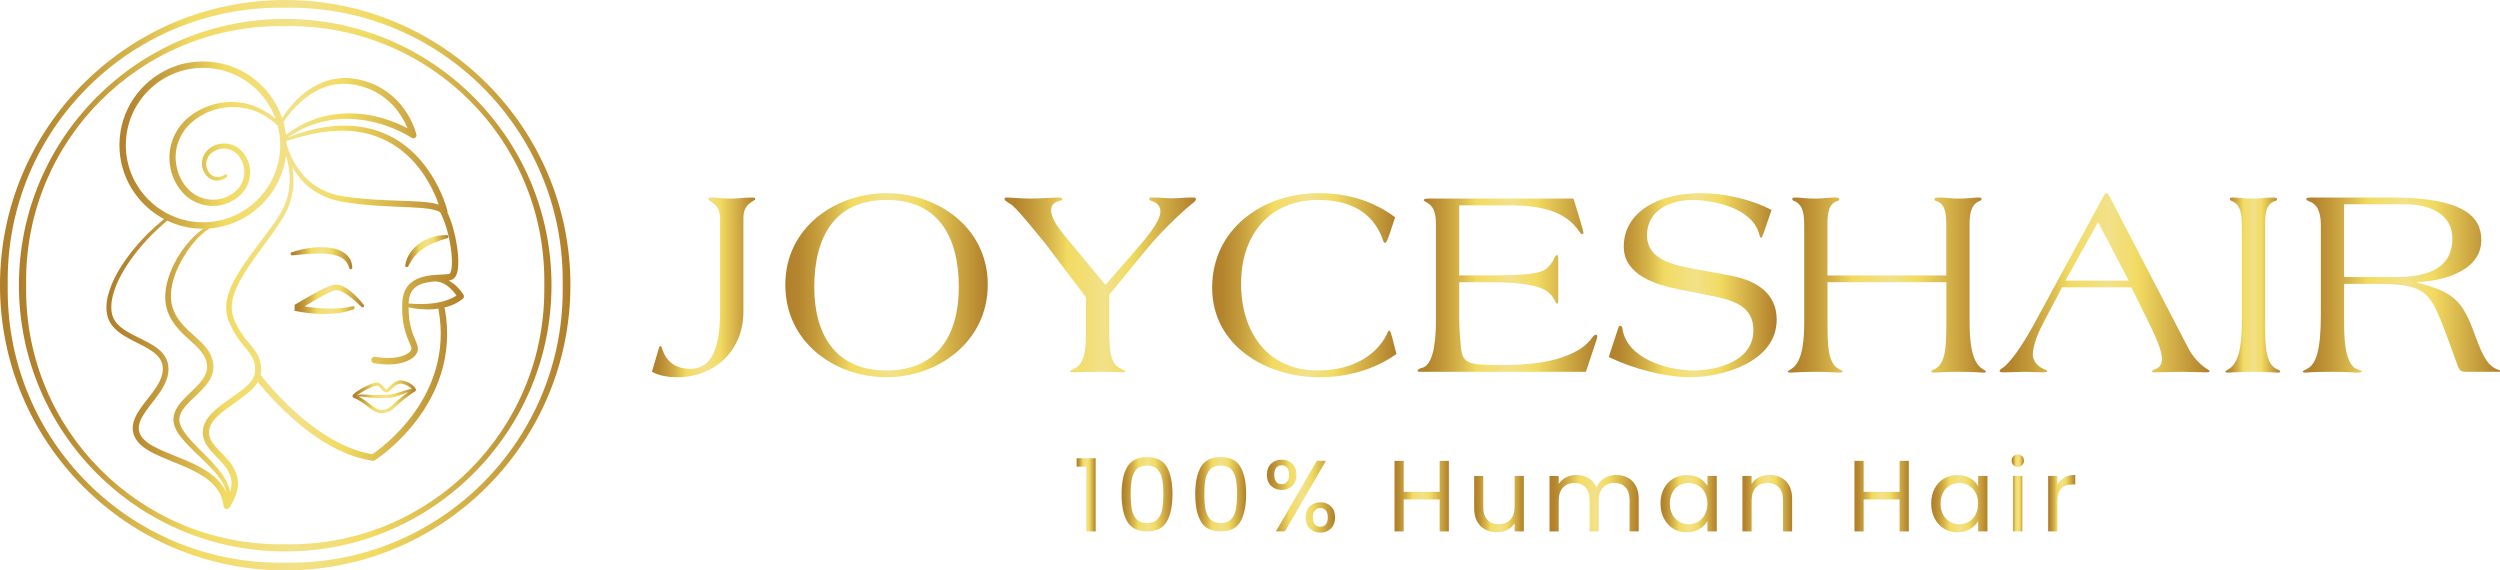 <?xml version="1.0" encoding="UTF-8"?>
<svg id="Layer_1" data-name="Layer 1" xmlns="http://www.w3.org/2000/svg" xmlns:xlink="http://www.w3.org/1999/xlink" viewBox="0 0 1534 350">
  <defs>
    <style>
      .cls-1 {
        fill: url(#linear-gradient);
      }

      .cls-1, .cls-2, .cls-3, .cls-4, .cls-5, .cls-6, .cls-7, .cls-8, .cls-9, .cls-10, .cls-11, .cls-12, .cls-13, .cls-14, .cls-15, .cls-16, .cls-17, .cls-18, .cls-19, .cls-20, .cls-21, .cls-22, .cls-23, .cls-24, .cls-25, .cls-26, .cls-27, .cls-28, .cls-29, .cls-30 {
        stroke-width: 0px;
      }

      .cls-2 {
        fill: url(#linear-gradient-29);
      }

      .cls-3 {
        fill: url(#linear-gradient-30);
      }

      .cls-4 {
        fill: url(#linear-gradient-28);
      }

      .cls-5 {
        fill: url(#linear-gradient-25);
      }

      .cls-6 {
        fill: url(#linear-gradient-11);
      }

      .cls-7 {
        fill: url(#linear-gradient-12);
      }

      .cls-8 {
        fill: url(#linear-gradient-13);
      }

      .cls-9 {
        fill: url(#linear-gradient-10);
      }

      .cls-10 {
        fill: url(#linear-gradient-17);
      }

      .cls-11 {
        fill: url(#linear-gradient-16);
      }

      .cls-12 {
        fill: url(#linear-gradient-19);
      }

      .cls-13 {
        fill: url(#linear-gradient-15);
      }

      .cls-14 {
        fill: url(#linear-gradient-23);
      }

      .cls-15 {
        fill: url(#linear-gradient-21);
      }

      .cls-16 {
        fill: url(#linear-gradient-18);
      }

      .cls-17 {
        fill: url(#linear-gradient-14);
      }

      .cls-18 {
        fill: url(#linear-gradient-22);
      }

      .cls-19 {
        fill: url(#linear-gradient-20);
      }

      .cls-20 {
        fill: url(#linear-gradient-27);
      }

      .cls-21 {
        fill: url(#linear-gradient-24);
      }

      .cls-22 {
        fill: url(#linear-gradient-26);
      }

      .cls-23 {
        fill: url(#linear-gradient-4);
      }

      .cls-24 {
        fill: url(#linear-gradient-2);
      }

      .cls-25 {
        fill: url(#linear-gradient-3);
      }

      .cls-26 {
        fill: url(#linear-gradient-8);
      }

      .cls-27 {
        fill: url(#linear-gradient-9);
      }

      .cls-28 {
        fill: url(#linear-gradient-7);
      }

      .cls-29 {
        fill: url(#linear-gradient-5);
      }

      .cls-30 {
        fill: url(#linear-gradient-6);
      }
    </style>
    <linearGradient id="linear-gradient" x1="0" y1="175" x2="350" y2="175" gradientUnits="userSpaceOnUse">
      <stop offset="0" stop-color="#b07f2a"/>
      <stop offset=".06" stop-color="#b4852e"/>
      <stop offset=".14" stop-color="#c29839"/>
      <stop offset=".24" stop-color="#d8b74c"/>
      <stop offset=".33" stop-color="#f2db62"/>
      <stop offset=".52" stop-color="#f2e189"/>
      <stop offset=".66" stop-color="#f2db62"/>
      <stop offset="1" stop-color="#b07f2a"/>
    </linearGradient>
    <linearGradient id="linear-gradient-2" x1="65.29" y1="175" x2="284.71" y2="175" xlink:href="#linear-gradient"/>
    <linearGradient id="linear-gradient-3" x1="248.63" y1="154.09" x2="275.14" y2="154.09" xlink:href="#linear-gradient"/>
    <linearGradient id="linear-gradient-4" x1="178.32" y1="158.45" x2="216.19" y2="158.45" xlink:href="#linear-gradient"/>
    <linearGradient id="linear-gradient-5" x1="180.68" y1="183.62" x2="223.34" y2="183.62" xlink:href="#linear-gradient"/>
    <linearGradient id="linear-gradient-6" x1="216.29" y1="243.47" x2="255.22" y2="243.47" xlink:href="#linear-gradient"/>
    <linearGradient id="linear-gradient-7" x1="11.61" y1="175" x2="338.39" y2="175" xlink:href="#linear-gradient"/>
    <linearGradient id="linear-gradient-8" x1="400" y1="176.33" x2="463.44" y2="176.33" xlink:href="#linear-gradient"/>
    <linearGradient id="linear-gradient-9" x1="481.87" y1="175" x2="606.09" y2="175" xlink:href="#linear-gradient"/>
    <linearGradient id="linear-gradient-10" x1="616.38" y1="174.83" x2="733.8" y2="174.83" xlink:href="#linear-gradient"/>
    <linearGradient id="linear-gradient-11" x1="743.76" y1="175" x2="856.85" y2="175" xlink:href="#linear-gradient"/>
    <linearGradient id="linear-gradient-12" x1="869.8" y1="175" x2="980.07" y2="175" xlink:href="#linear-gradient"/>
    <linearGradient id="linear-gradient-13" x1="987.21" y1="175" x2="1090.18" y2="175" xlink:href="#linear-gradient"/>
    <linearGradient id="linear-gradient-14" x1="1096.91" y1="174.92" x2="1218.64" y2="174.92" xlink:href="#linear-gradient"/>
    <linearGradient id="linear-gradient-15" x1="1226.94" y1="173.51" x2="1355.81" y2="173.51" xlink:href="#linear-gradient"/>
    <linearGradient id="linear-gradient-16" x1="1365.44" y1="174.92" x2="1399.15" y2="174.92" xlink:href="#linear-gradient"/>
    <linearGradient id="linear-gradient-17" x1="1412.93" y1="174.92" x2="1534" y2="174.92" xlink:href="#linear-gradient"/>
    <linearGradient id="linear-gradient-18" x1="660.62" y1="303.62" x2="672.3" y2="303.62" xlink:href="#linear-gradient"/>
    <linearGradient id="linear-gradient-19" x1="688.19" y1="303.28" x2="719.43" y2="303.28" xlink:href="#linear-gradient"/>
    <linearGradient id="linear-gradient-20" x1="733.4" y1="303.28" x2="764.63" y2="303.28" xlink:href="#linear-gradient"/>
    <linearGradient id="linear-gradient-21" x1="777.36" y1="304.43" x2="819.21" y2="304.43" xlink:href="#linear-gradient"/>
    <linearGradient id="linear-gradient-22" x1="855.66" y1="304.43" x2="889.01" y2="304.43" xlink:href="#linear-gradient"/>
    <linearGradient id="linear-gradient-23" x1="904.53" y1="309.3" x2="935.02" y2="309.3" xlink:href="#linear-gradient"/>
    <linearGradient id="linear-gradient-24" x1="950.79" y1="308.74" x2="1005.5" y2="308.74" xlink:href="#linear-gradient"/>
    <linearGradient id="linear-gradient-25" x1="1018.85" y1="309.05" x2="1053.38" y2="309.05" xlink:href="#linear-gradient"/>
    <linearGradient id="linear-gradient-26" x1="1069.15" y1="308.74" x2="1099.64" y2="308.74" xlink:href="#linear-gradient"/>
    <linearGradient id="linear-gradient-27" x1="1137.89" y1="304.43" x2="1171.23" y2="304.43" xlink:href="#linear-gradient"/>
    <linearGradient id="linear-gradient-28" x1="1184.95" y1="309.05" x2="1219.48" y2="309.05" xlink:href="#linear-gradient"/>
    <linearGradient id="linear-gradient-29" x1="1234.32" y1="302.44" x2="1241.9" y2="302.44" xlink:href="#linear-gradient"/>
    <linearGradient id="linear-gradient-30" x1="1256.74" y1="308.74" x2="1273.38" y2="308.74" xlink:href="#linear-gradient"/>
  </defs>
  <g>
    <path class="cls-1" d="M298.74,51.26C267.07,19.59,223.32,0,175,0S82.92,19.59,51.25,51.26C19.58,82.93,0,126.68,0,175c0,96.65,78.35,175,175,175,48.32,0,92.07-19.58,123.74-51.25,31.67-31.67,51.26-75.42,51.26-123.75s-19.59-92.07-51.26-123.74ZM178.06,345.27h-6.13c-92.34,0-167.2-74.86-167.2-167.2v-6.13C4.73,79.59,79.59,4.73,171.93,4.73h6.13c92.35,0,167.21,74.86,167.21,167.21v6.13c0,92.35-74.86,167.2-167.21,167.2Z"/>
    <g>
      <path class="cls-24" d="M284.42,180.87c-1.1-1.73-2.27-3.14-3.6-4.55-1.34-1.37-2.85-2.6-4.51-3.64-.34-.21-.69-.4-1.04-.59.55-.07,1.07-.16,1.52-.28,1-.27,2.38-1.05,3.3-3.28,2.9-7.05-.15-26.77-5.56-38.18.07-.3.1-.62.02-.94-1.39-5.28-3.39-10.1-5.76-14.85-2.39-4.72-5.18-9.24-8.44-13.42-6.48-8.36-15.01-15.39-24.91-19.42-9.86-4.14-20.73-5.29-31.18-4.29-5.25.43-10.39,1.57-15.46,2.83-2.51.72-5,1.51-7.5,2.28-1.74.64-3.46,1.33-5.15,2.04,5.43-3.49,11.04-6.74,17.23-8.52,3.22-1.25,6.65-1.71,9.98-2.49,3.42-.3,6.82-.8,10.26-.62,6.85.09,13.69,1.21,20.27,3.18,6.54,2,13.01,4.83,18.65,8.41l.12.08c.44.28.98.37,1.52.22,1.01-.28,1.61-1.32,1.33-2.34-1.28-4.65-3.16-8.79-5.62-12.75-2.47-3.9-5.4-7.56-8.93-10.6-3.51-3.04-7.44-5.62-11.7-7.47-4.3-1.75-8.73-3.14-13.38-3.55-4.63-.68-9.36-.04-13.86,1.02-4.5,1.22-8.68,3.33-12.51,5.84-6.65,4.64-12.09,10.63-16.37,17.41-6.92-20.17-26.06-34.7-48.54-34.7-3.34,0-6.61.32-9.78.94h0c-.92.18-2.71.55-2.69.52-1.9.45-3.59,1.02-5.05,1.63-.98.36-1.95.74-2.91,1.16-18.16,7.91-30.89,26.03-30.89,47.07,0,19.66,11.12,36.76,27.39,45.38-3.41,2.81-6.71,5.74-9.86,8.85-3.56,3.59-6.96,7.36-10.13,11.32-6.15,8.01-11.88,16.7-14.44,26.86-1.17,5.01-1.64,10.65.94,15.75,2.63,5,7.35,8.01,11.76,10.46,4.48,2.47,9.11,4.45,13.18,7.04,2.04,1.28,3.88,2.77,5.3,4.5,1.37,1.75,2.28,3.76,2.43,5.96.46,4.46-1.59,8.91-4.27,12.91-2.69,4.04-6.01,7.8-9,12-1.48,2.12-2.93,4.33-3.95,6.9-1.03,2.52-1.57,5.55-.9,8.44.64,2.89,2.33,5.43,4.33,7.31,2.01,1.91,4.27,3.33,6.55,4.59,9.18,4.87,18.86,7.62,27.52,12.27,4.31,2.29,8.37,5.01,11.49,8.51,1.54,1.76,2.82,3.7,3.79,5.79.92,2.11,1.48,4.36,1.79,6.66l.02.16c.08.56.4,1.07.92,1.38.91.54,2.09.23,2.63-.68l2.16-3.65c.69-1.24,1.17-2.62,1.75-3.93.49-1.36.79-2.82,1.12-4.25l.17-2.24c.02-.37.06-.75.06-1.12l-.11-1.13c-.14-3.04-1.37-5.89-2.8-8.39-1.46-2.55-3.37-4.63-5.21-6.67-1.88-2.01-3.8-3.87-5.5-5.81-.87-.96-1.6-1.95-2.29-2.95l-.83-1.53c-.27-.52-.41-1.09-.63-1.63-.64-2.22-.53-4.49.35-6.62.92-2.12,2.46-4.09,4.27-5.87,3.66-3.56,8.13-6.52,12.51-9.65,2.2-1.57,4.42-3.17,6.54-4.97,2.12-1.8,4.18-3.82,5.78-6.39.04-.07.08-.15.12-.22,4.51,5.66,17.56,21.08,34.86,33.11.52.36,1.04.72,1.57,1.07.07.05.14.09.21.14,0,0,0,0,0,0,1.14.85,3.32,2.15,3.32,2.14.21.13.42.26.63.39,9.17,5.63,19.3,10.04,29.84,11.51.09.01.18.02.27.02.37,0,.73-.1,1.04-.3.54-.34,53.6-34.16,42.97-93.04-.05-.26-.15-.49-.28-.7.96-.23,1.92-.5,2.87-.82,2.99-1,5.86-2.51,8.39-4.5l.06-.05c.74-.58.93-1.64.42-2.45ZM182,84.64c2.46-.66,4.93-1.37,7.41-1.99,4.99-1.07,10.02-2.01,15.09-2.27,10.1-.78,20.39.52,29.56,4.58,9.2,3.97,17.2,10.49,23.3,18.5,5.07,6.63,9.1,14.23,11.85,22.09-.9-.29-1.8-.51-2.66-.71-2.56-.58-5.06-.8-7.55-1.03-4.98-.38-9.88-.49-14.78-.67-9.79-.33-19.52-.84-29.18-2.04-2.41-.31-4.84-.59-7.12-1.14-2.35-.36-4.56-1.2-6.79-1.96-4.36-1.78-8.44-4.25-11.97-7.41-3.49-3.2-6.43-7.02-8.76-11.2-1.17-2.09-2.17-4.27-3.04-6.51-.41-1.13-.83-2.26-1.16-3.41-.12-.35-.21-.71-.3-1.07,0-.64-.02-1.28-.05-1.92,2.12-.59,4.14-1.16,6.15-1.85ZM191.16,57.5c3.65-2.27,7.56-4.12,11.69-5.14,4.14-.86,8.41-1.37,12.62-.64,4.22.42,8.38,1.75,12.29,3.37,3.9,1.73,7.46,4.12,10.66,6.92,3.21,2.8,5.88,6.2,8.13,9.82,1.34,2.17,2.53,4.5,3.52,6.87-4.86-2.56-9.9-4.53-15.13-6.11-6.9-2.05-14.12-3.08-21.33-3-3.61-.1-7.19.49-10.77.9-3.49.89-7.08,1.44-10.4,2.9-6.17,2.06-11.7,5.49-16.97,9.17-.33-2.59-.85-5.12-1.55-7.58,4.48-6.9,10.38-13.05,17.22-17.48ZM77.22,89.01c0-26.12,21.26-47.38,47.38-47.38,20.5,0,37.95,13.11,44.53,31.37-5.58-4.94-12.49-8.43-19.91-9.79-9.48-1.73-19.55.09-27.94,4.94-1.02.65-2.11,1.2-3.07,1.94l-2.9,2.19c-.89.85-1.82,1.65-2.66,2.55-.78.95-1.68,1.81-2.36,2.84-2.92,3.96-4.92,8.59-5.82,13.44-1.72,9.71,1.16,20.19,8,27.45,1.7,1.85,3.72,3.41,5.93,4.62,2.19,1.24,4.57,2.15,7.03,2.63,4.92,1.07,10.14.53,14.77-1.39,2.3-1.01,4.47-2.3,6.39-3.91,1.95-1.64,3.6-3.68,4.78-5.96,2.39-4.55,2.8-10.06,1.14-14.9-.82-2.42-2.12-4.66-3.8-6.57-1.75-1.93-3.96-3.47-6.45-4.26-4.93-1.72-10.68-.52-14.53,2.94-1.98,1.77-3.3,4.24-3.69,6.84-.4,2.6.15,5.31,1.48,7.54,1.26,2.23,3.6,4.09,6.23,4.52,2.61.51,5.41-.28,7.37-2.01.39-.35.45-.96.11-1.37-.34-.42-.96-.48-1.38-.14-1.57,1.28-3.71,1.8-5.66,1.35-1.98-.43-3.56-1.74-4.54-3.58-.98-1.78-1.33-3.9-.95-5.88.38-1.98,1.44-3.79,2.96-5.07,3.15-2.68,7.71-3.55,11.57-2.11,1.94.65,3.63,1.9,4.96,3.42,1.35,1.6,2.39,3.47,3.02,5.46,1.27,3.98.85,8.45-1.09,12.13-1.87,3.7-5.45,6.41-9.36,8.09-3.94,1.6-8.37,2.03-12.52,1.1-2.09-.42-4.09-1.21-5.93-2.26-1.86-1.03-3.55-2.36-4.98-3.93-5.99-6.28-8.63-15.51-7.16-24.1.77-4.29,2.51-8.39,5.07-11.91,2.52-3.53,5.99-6.41,9.8-8.7,7.58-4.58,16.83-6.46,25.68-5.04,8.12,1.21,15.78,5.14,21.66,11,.99,3.81,1.57,7.79,1.57,11.91,0,26.12-21.25,47.37-47.37,47.37s-47.38-21.25-47.38-47.37ZM134.53,295.48c-3.6-4-8.05-6.92-12.59-9.32-9.09-4.82-18.93-7.61-27.52-12.17-4.21-2.25-8.18-5.29-9.06-9.41-.97-4.1,1.44-8.51,4.22-12.43,2.83-3.99,6.17-7.8,9-12.15,1.42-2.17,2.72-4.49,3.63-7.05.93-2.54,1.38-5.37,1.09-8.15-.22-2.83-1.49-5.6-3.23-7.75-1.79-2.14-3.94-3.8-6.16-5.17-4.44-2.76-9.11-4.7-13.43-7.04-4.29-2.31-8.46-5.06-10.58-9.08-2.11-3.95-1.86-9.05-.83-13.69,2.21-9.47,7.63-18.11,13.54-26.01,3.04-3.93,6.33-7.68,9.77-11.27,3.25-3.3,6.67-6.44,10.22-9.42,6.67,3.18,14.14,4.97,22.01,4.97h.02c-2.12,1.5-4.08,3.2-5.89,5.01-3.11,3.14-5.87,6.6-8.28,10.29-2.4,3.71-4.45,7.65-6.04,11.8-1.59,4.15-2.73,8.53-2.98,13.09-.13,2.28-.02,4.59.42,6.89.46,2.31,1.23,4.46,2.24,6.55,2,4.17,4.98,7.71,8.13,10.81,3.16,3.12,6.53,5.85,9.38,8.84,2.85,2.98,5.02,6.35,5.4,10.14.57,3.7-1.15,7.25-3.73,10.41-2.58,3.17-5.82,5.99-8.93,9.1-1.56,1.56-3.11,3.18-4.49,5.05-1.36,1.87-2.62,3.98-3.15,6.48-.58,2.47-.26,5.17.69,7.4.91,2.24,2.2,4.17,3.57,5.95,5.61,7.03,12.37,12.43,18.22,18.66,2.95,3.06,5.72,6.3,7.72,9.92.95,1.69,1.65,3.52,2.01,5.38-1.14-2.42-2.63-4.64-4.37-6.62ZM156.46,227.75c-.08.59-.05,1.3-.21,1.78-.17,1.07-.67,2.1-1.26,3.11-2.56,4.03-7.05,7.15-11.33,10.23-4.35,3.1-8.93,6.07-13.01,10-2.01,1.98-3.9,4.28-5.12,7.1-1.22,2.82-1.4,6.23-.52,9.16.27.71.46,1.44.8,2.13.35.68.7,1.37,1.08,2.02.83,1.22,1.69,2.39,2.63,3.42,1.84,2.11,3.78,4,5.56,5.92,3.56,3.8,6.64,7.99,6.94,12.75.24,2.21-.15,4.43-.88,6.61-.32-2.26-1.09-4.41-2.08-6.4-2.04-4.03-4.83-7.52-7.75-10.78-5.83-6.5-12.56-12.13-17.59-18.77-2.44-3.31-4.37-6.98-3.45-10.47.82-3.54,3.72-6.71,6.7-9.65,3.02-2.98,6.35-5.82,9.27-9.34,1.44-1.77,2.78-3.73,3.7-6,.94-2.24,1.26-4.9.96-7.3-.25-2.42-1.13-4.76-2.29-6.84-1.19-2.07-2.68-3.86-4.23-5.49-3.14-3.24-6.53-5.94-9.54-8.88-3.02-2.92-5.68-6.09-7.46-9.73-1.81-3.65-2.65-7.58-2.48-11.68.33-8.21,3.68-16.3,8.02-23.48,2.18-3.62,4.71-7.05,7.57-10.16,2.45-2.65,5.2-5.07,8.26-6.89,24.16-1.95,43.65-20.7,46.72-44.53,2.52,7.89,3.07,16.5,1.08,24.49-2.39,10.23-9.65,18.48-15.93,27.14-6.39,8.61-13.17,17.1-18.04,27.04-2.35,4.95-4.17,10.52-3.69,16.37,0,1.47.44,2.88.81,4.3.31,1.47.97,2.63,1.44,3.97,1.14,2.54,2.43,5.04,3.99,7.34,2.99,4.7,7.09,8.55,9.52,12.8,1.2,2.13,1.82,4.42,1.85,6.85.05.6.02,1.21-.06,1.83ZM228.5,278.69c-34.84-5.37-66.21-45.55-68.6-48.67.15-.71.15-1.32.23-1.99.08-.72.12-1.44.06-2.19-.03-2.94-.87-5.99-2.33-8.53-1.44-2.56-3.26-4.68-4.97-6.75-1.73-2.06-3.36-4.08-4.81-6.24-1.48-2.13-2.68-4.42-3.76-6.77-1.01-2.43-1.9-4.71-2.04-7.18-.46-4.92,1.06-9.99,3.25-14.7,4.52-9.46,11.16-17.98,17.48-26.65,3.17-4.35,6.35-8.7,9.31-13.25,2.98-4.58,5.43-9.68,6.64-15.08,1.26-5.39,1.43-11,.69-16.44-.08-.6-.21-1.19-.31-1.78,2.13,3.73,4.73,7.22,7.84,10.25,3.7,3.5,8.08,6.23,12.76,8.24,2.39.87,4.77,1.8,7.28,2.24,2.49.64,4.93.96,7.38,1.32,9.79,1.44,19.68,1.96,29.49,2.36,4.9.21,9.81.35,14.61.75,2.38.23,4.79.46,7.01.99,1.59.34,3.18.85,4.32,1.57,5.83,10.45,8.86,30.93,6.43,36.85-.3.73-.58.95-.67.97-1.09.29-2.97.38-5.15.47-8.07.36-23.11,1.02-23.82,17.12-.58,13.01,2.52,20.23,4.37,24.54.72,1.69,1.29,3.02,1.29,3.86,0,.65-.55,1.5-1.48,2.29-2.96,2.5-10,4.51-20.9,2.65-1.1-.18-2.09.54-2.27,1.61-.19,1.07.53,2.09,1.61,2.28,3.34.57,6.28.8,8.85.8,8.95,0,13.49-2.84,15.26-4.33,1.85-1.57,2.87-3.44,2.87-5.3,0-1.66-.71-3.32-1.61-5.42-1.69-3.91-4.15-9.68-4.11-20,2.16.49,4.33.82,6.54,1.03,3.03.26,6.1.34,9.18.09.9-.08,1.79-.19,2.69-.32-.04.22-.06.46-.01.69,9.55,52.92-34.91,84.78-40.59,88.6ZM274.28,184.17c-2.64.91-5.42,1.52-8.26,1.89-5,.66-10.18.62-15.29.16,0-.15,0-.29.01-.45.43-9.62,6.65-12.15,14.88-13,1.57-.16,3.11-.06,4.57.4,1.52.5,2.98,1.23,4.3,2.22,1.33.97,2.53,2.16,3.64,3.42.7.79,1.36,1.66,1.97,2.54-1.8,1.16-3.77,2.09-5.82,2.83Z"/>
      <path class="cls-25" d="M250.48,163.42l.05-.1c1.26-2.29,2.42-4.49,4.13-6.32,1.66-1.82,3.48-3.51,5.61-4.83,4.18-2.72,9.08-4.57,14.07-5.96l.07-.02c.41-.11.71-.48.72-.92.02-.55-.41-1.01-.96-1.02-2.87-.1-5.61.36-8.32,1.13-2.71.77-5.32,1.95-7.74,3.5-2.42,1.55-4.55,3.62-6.23,5.97-1.75,2.33-2.71,5.15-3.24,7.9-.08.41.11.84.49,1.05.48.26,1.08.09,1.34-.39Z"/>
      <path class="cls-23" d="M199.49,155.67c3.25.19,6.48.74,9.2,2.02,2.72,1.28,4.74,3.54,5.53,6.67l.03.12c.12.48.58.8,1.07.73.54-.07.92-.56.85-1.1-.11-.92-.16-1.88-.42-2.8-.38-.88-.56-1.89-1.18-2.67l-.85-1.22c-.32-.38-.69-.69-1.04-1.04-.69-.74-1.51-1.22-2.32-1.76-3.33-2-7.06-2.63-10.61-2.89-3.59-.19-7.13.02-10.59.58-3.47.54-6.87,1.33-10.17,2.47-.42.15-.71.57-.66,1.04.06.54.54.94,1.09.88,3.41-.33,6.77-.72,10.12-.93,3.35-.19,6.69-.33,9.95-.11Z"/>
      <path class="cls-29" d="M217.53,188.61c-.13-.53-.66-.86-1.19-.73h-.03c-2.83.69-5.7,1.14-8.61,1.35-2.92.15-5.84.21-8.76.07-2.93-.16-5.84-.48-8.76-.83-1.1-.14-2.2-.32-3.3-.5l.55-.31,5.17-3.1c3.44-2.01,6.92-4.02,10.45-5.52.87-.37,1.74-.7,2.54-.91.39-.07.66-.08,1.03-.1.38.08.75.05,1.16.18,1.62.41,3.31,1.35,4.9,2.41,3.19,2.15,6.18,4.85,8.96,7.63l.03.03c.35.35.91.39,1.31.08.43-.34.5-.96.16-1.38-2.56-3.24-5.39-6.2-8.7-8.8-1.7-1.25-3.51-2.44-5.76-3.16-.54-.2-1.2-.26-1.8-.37-.63-.03-1.38,0-1.97.09-1.16.24-2.2.58-3.2.95-3.93,1.59-7.46,3.58-11.01,5.57l-5.25,3.03-2.57,1.53-1.26.72c-.37.21-.91.42-.79.43l-.12,3.76c3.06.65,6.02,1.08,9.06,1.43,3.02.36,6.07.48,9.12.5,3.05-.03,6.11-.17,9.14-.6,3.03-.49,6.04-1.16,8.92-2.26.46-.17.73-.66.61-1.15Z"/>
      <path class="cls-30" d="M255.12,238.74c-.95-1.91-3.59-4.29-8.12-5.23-3.63-.75-6.72,2.38-8.57,4.25-.44.44-.98.99-1.02,1.05-.68.1-1.15-.37-2.06-1.45-1.02-1.23-2.32-2.73-4.68-2.65-2.84.14-14.03,6.09-14.37,8.09-.08.46.28,1.07.71,1.25,3.31,1.32,6.05,3.41,8.46,5.25,2.97,2.27,5.56,4.24,8.42,4.24.13,0,.26,0,.39-.01,4.43-.28,5.87-1.63,8.75-4.31.55-.51,1.16-1.08,1.86-1.71,4.29-3.84,9.83-7.45,9.89-7.49.42-.27.57-.82.35-1.27ZM243.56,246.03c-.71.64-1.33,1.22-1.89,1.74-2.85,2.65-3.81,3.55-7.52,3.78-2.34.16-4.7-1.7-7.49-3.83-1.91-1.45-4.03-3.04-6.49-4.35.95-.17,2-.03,3.06.11,1.46.2,2.97.42,4.49.57,3.07.36,6.13.06,9.08.1,1.45,0,3.16-.03,4.7-.48,1.51-.41,2.92-.86,4.37-1.34,1.44-.51,2.85-1.09,4.23-1.64.16-.07.33-.13.49-.2-2.01,1.43-4.66,3.42-7.02,5.54ZM249.59,239.28c-1.44.46-2.85.93-4.28,1.34-1.42.41-2.88.87-4.28,1.21-1.38.38-2.71.34-4.25.37-3.06.05-6.01.3-8.94.14-1.48-.05-2.96-.21-4.48-.3-1.4-.03-3.02-.1-4.44.68-.02,0-.04-.02-.07-.03,2.35-1.84,9.68-5.91,11.92-6.01,1.47-.05,2.18.86,3.07,1.94.89,1.07,2.02,2.41,3.85,2.15.64-.09,1.18-.63,2.15-1.62,1.67-1.69,4.21-4.24,6.77-3.7,3.01.62,4.98,1.96,6.04,3.19-1.07.08-2.11.35-3.05.64Z"/>
    </g>
    <path class="cls-28" d="M290.53,59.47c-29.57-29.57-70.41-47.86-115.53-47.86S89.03,29.9,59.46,59.47c-29.57,29.57-47.85,70.41-47.85,115.53,0,90.24,73.15,163.39,163.39,163.39,45.12,0,85.96-18.28,115.53-47.85,29.57-29.57,47.86-70.42,47.86-115.54s-18.29-85.96-47.86-115.53ZM177.86,333.97h-5.72c-86.22,0-156.11-69.89-156.11-156.11v-5.72C16.03,85.92,85.92,16.03,172.14,16.03h5.72c86.22,0,156.12,69.9,156.12,156.12v5.72c0,86.22-69.9,156.11-156.12,156.11Z"/>
  </g>
  <g>
    <g>
      <path class="cls-26" d="M404.15,214.03c.17-.83.5-1.66,1-1.66s.66.17.83.66c2.66,8.97,8.47,13.29,17.77,13.29,17.11,0,18.1-23.25,18.1-35.37v-56.8c0-5.31-1.66-8.14-6.14-10.79-.66-.5-1.16-.83-1.16-1.16,0-.66.5-1,2.66-1,1.99,0,5.65.66,11.79.66,3.82,0,7.81-.66,12.46-.66.66,0,1.99,0,1.99.83,0,.5-.5.83-1.16,1.16-4.65,2.66-6.14,5.65-6.14,10.96v57.13c0,23.58-17.27,40.19-40.69,40.19-5.31,0-10.79-.83-15.44-3.32l4.15-14.12Z"/>
      <path class="cls-27" d="M481.87,174.67c0-35.21,30.89-56.13,62.11-56.13s62.11,20.92,62.11,56.13-30.89,56.8-62.11,56.8-62.11-20.92-62.11-56.8ZM588.32,176.16c0-31.22-12.79-53.47-44.34-53.47s-44.34,22.25-44.34,53.47c0,28.9,12.79,51.15,44.34,51.15s44.34-22.25,44.34-51.15Z"/>
      <path class="cls-9" d="M680.65,203.56c0,12.79,1.33,17.77,4.32,20.76,2.82,2.32,5.65,3.16,5.65,3.49s-.66.66-1.83.66c-1.99,0-7.14-.33-14.78-.33-8.8,0-13.95.33-15.94.33-1.16,0-1.49-.5-1.49-.66,0-.67,2.99-1.16,5.31-3.49,2.99-2.99,4.48-7.97,4.48-20.76v-21.09l-25.08-33.21c-4.82-5.65-14.28-17.94-19.93-23.08-1.49-1.33-4.98-2.82-4.98-3.99,0-.66.5-1,1.16-1,2.49,0,9.96.66,14.61.66,5.81,0,14.28-.66,18.27-.66.83,0,1.33.5,1.33,1.33,0,.5-1.33.5-2.49,1-2.16.67-4.32,2.16-4.32,5.48,0,4.32,3.49,9.96,9.96,17.6l23.42,28.23,18.77-21.59c4.15-4.98,14.95-16.61,14.95-23.58,0-3.82-3.16-5.65-5.31-6.31-.5-.17-1.49-.5-1.49-1.16,0-.5.17-1,.83-1h.33c5.81,0,9.3.5,12.46.5,4.15,0,7.97-.5,11.63-.5h2.49c.66.33.83.66.83,1.16s-.33,1-1.16,1.66c-10.13,8.14-22.92,21.09-30.56,30.72l-21.42,26.07v22.75Z"/>
      <path class="cls-6" d="M852.87,142.95c-1.33,3.82-2.16,6.14-2.99,6.14-.33,0-1-.66-1.16-1.49-6.64-19.26-22.92-24.91-39.86-24.91-30.22,0-47.33,21.76-47.33,51.32s15.94,53.31,47.16,53.31c22.09,0,36.2-10.13,42.02-21.76.66-1.49,1-2.66,1.83-2.66.5,0,.83,1,1.66,3.99l2.66,10.3c-13.62,9.8-30.56,14.28-47.33,14.28-32.22,0-65.76-19.1-65.76-54.97s30.89-57.96,65.27-57.96c18.1,0,34.04,4.98,47,14.78l-3.16,9.63Z"/>
      <path class="cls-7" d="M895.38,194.76c0,6.48.5,12.79,1.16,19.26,1,9.13,5.65,9.96,22.59,9.96s34.21-.83,48.66-8.8c5.31-2.99,7.14-5.48,9.96-8.97.5-.5,1-.83,1.49-.83s.83.33.83.83,0,1.16-.33,1.99l-6.64,19.93h-100.97c-1.66,0-2.32,0-2.32-.5,0-.66.83-1.49,2.99-1.99,7.81-2.16,8.3-21.09,8.3-28.9v-57.96c0-6.31-.33-11.96-6.31-14.95-.66-.33-1.16-.5-1.16-1,0-1,1.99-1,3.49-1h88.35l2.99,9.63c1.33,4.15,3.16,10.79,3.16,11.46,0,.5-.5.66-1,.66s-1.16-.83-1.66-1.66c-8.47-12.29-23.08-15.94-43.34-15.94h-30.23v43.01h16.11c23.91,0,34.04-.83,38.03-4.65,2.49-2.49,3.49-4.32,4.65-6.97.33-.5.66-.83,1.16-.83.83,0,.83,1,.83,2.66v24.41c0,1,0,2.66-.66,2.66-.33,0-.66-.33-1-.83-1.16-2.49-2.32-4.65-5.65-6.97-7.97-5.31-27.57-5.31-37.37-5.31h-16.11v21.59Z"/>
      <path class="cls-8" d="M1029.89,177.49c-13.62-2.66-33.55-8.8-33.55-26.07,0-21.42,21.26-32.88,47.16-32.88,14.28,0,30.89,3.65,43.51,10.3l-4.65,13.62c-.66,1.83-1.33,3.49-1.83,3.49s-.83-1.49-1.49-3.49c-4.98-15.28-28.56-19.76-40.52-19.76s-27.9,5.15-27.9,21.76,20.43,18.77,32.05,21.09l19.6,3.65c14.78,2.82,27.9,10.3,27.9,26.9,0,26.41-34.04,35.37-52.98,35.37-15.44,0-35.04-5.31-48.33-11.62-1.16-.5-1.66-.83-1.66-1s.17-.66.33-1l5.48-16.77c.17-.66.66-1.16,1.33-1.16.5,0,1,.5,1.16,1.33,2.16,18.6,27.57,26.07,43.68,26.07,15.28,0,36.7-6.14,36.7-24.58,0-14.45-11.29-18.27-25.08-21.09l-20.93-4.15Z"/>
      <path class="cls-17" d="M1107.04,137.97c0-5.31-.33-12.46-6.14-14.61-.66-.33-1.16-.5-1.16-1.16,0-1,.5-1,2.66-1,1.99,0,5.65.66,11.79.66,3.82,0,7.81-.66,11.62-.66.66,0,2.82,0,2.82.83,0,.66-.33,1.16-1.16,1.33-5.65,1.66-6.14,8.14-6.14,14.61v31.06h72.91v-31.06c0-6.48-.5-12.95-6.14-14.61-.83-.17-1.16-.66-1.16-1.33,0-.83,2.16-.83,2.82-.83,3.82,0,7.81.66,11.63.66,6.14,0,9.8-.66,11.79-.66,2.16,0,2.66,0,2.66,1,0,.67-.5.83-1.16,1.16-5.81,2.16-6.14,9.3-6.14,14.61v58.46c0,10.63.5,25.24,7.81,29.89,1.16.83,2.33,1.33,2.33,1.66,0,.5-.66.66-1.99.66-1.49,0-5.98-.5-15.28-.5-7.97,0-13.12.5-14.61.5-1,0-1.83-.17-1.83-.5,0-.5.5-1,1.83-1.49,7.47-3.32,7.47-15.11,7.47-30.22v-23.25h-72.91v23.25c0,15.11,0,26.9,7.47,30.22,1.33.5,1.83,1,1.83,1.49,0,.33-.83.5-1.83.5-1.49,0-6.64-.5-14.61-.5-9.3,0-13.78.5-15.28.5-1.33,0-1.99-.17-1.99-.66,0-.33,1.16-.83,2.32-1.66,7.31-4.65,7.81-19.26,7.81-29.89v-58.46Z"/>
      <path class="cls-13" d="M1265.3,176.33l-10.63,20.09c-3.32,6.14-7.31,14.78-7.31,21.26,0,2.82,1.66,5.48,4.15,7.31,1.99,1.49,4.65,1.83,4.65,2.82,0,.5-1,.66-2.49.66-3.99,0-7.81-.33-11.62-.33s-8.14.33-12.12.33c-1.49,0-2.99,0-2.99-.83,0-1,2.49-2.16,3.49-3.16,6.81-6.48,13.12-17.6,17.11-24.58l43.68-80.38c.33-.66.66-1,1.16-1h.33c.5,0,1.16.66,1.16,1l48.99,94.33c2.33,4.48,6.31,9.13,10.46,11.96,1.49,1,2.49,1.49,2.49,1.83s-.17.83-1.66.83c-4.82,0-10.46-.33-15.61-.33s-12.12.33-16.77.33c-.83,0-1.33-.17-1.33-.5,0-1,1.49-1.16,3.16-1.99,1.49-.83,2.99-2.32,2.99-5.98,0-4.48-3.65-13.12-7.97-21.76l-10.79-21.92h-42.51ZM1287.39,136.31l-20.09,35.87h38.86l-18.77-35.87Z"/>
      <path class="cls-11" d="M1375.57,137.97c0-5.31-.33-12.46-6.14-14.61-.66-.33-1.16-.5-1.16-1.16,0-1,.5-1,2.66-1,1.99,0,5.65.66,11.79.66,3.82,0,7.81-.66,11.63-.66.66,0,2.82,0,2.82.83,0,.66-.33,1.16-1.16,1.33-5.65,1.66-6.14,8.14-6.14,14.61v58.46c0,15.11,0,26.9,7.47,30.22,1.33.5,1.83,1,1.83,1.49,0,.33-.83.5-1.83.5-1.49,0-6.64-.5-14.61-.5-9.3,0-13.78.5-15.28.5-1.33,0-1.99-.17-1.99-.66,0-.33,1.16-.83,2.33-1.66,7.31-4.65,7.81-19.26,7.81-29.89v-58.46Z"/>
      <path class="cls-10" d="M1438.34,198.42c0,13.29,1.49,26.07,8.3,28.23,1.16.33,2.66.83,2.66,1.33,0,.33-1.33.66-3.32.66-1.66,0-4.65-.5-14.61-.5-12.46,0-16.28.5-16.94.5s-1.49-.17-1.49-.66c0-.33,1.49-1,2.66-1.66,5.65-2.82,8.47-11.63,8.47-33.05v-55.14c0-5.31-1-12.12-6.48-14.28-1.83-.66-2.49-1.33-2.49-1.83s.83-.83,3.32-.83h48.83c44.18,0,55.3,11.62,55.3,26.07,0,21.09-28.9,25.74-39.36,25.74v.33c19.1,5.31,26.57,8.8,33.88,28.07,3.16,7.97,6.48,19.93,12.95,24.08,2.82,1.83,3.99,1.33,3.99,2.16,0,.33-.17.5-1.16.5h-19.1c-3.65,0-4.48-.33-5.98-4.48-3.65-10.13-8.8-24.58-12.29-32.22-6.64-14.45-12.95-17.27-39.03-17.27h-18.1v24.25ZM1438.34,170.02h30.72c16.77,0,35.71-3.16,35.71-23.75,0-15.28-14.61-20.92-28.57-20.92h-37.86v44.67Z"/>
    </g>
    <g>
      <path class="cls-16" d="M660.62,286.33v-5.15h11.67v44.9h-5.71v-39.74h-5.96Z"/>
      <path class="cls-12" d="M691.67,286.48c2.32-3.99,6.37-5.99,12.17-5.99s9.79,2,12.11,5.99c2.32,4,3.48,9.55,3.48,16.67s-1.16,12.87-3.48,16.89c-2.32,4.02-6.36,6.02-12.11,6.02s-9.85-2.01-12.17-6.02c-2.32-4.02-3.48-9.65-3.48-16.89s1.16-12.68,3.48-16.67ZM713.12,294c-.48-2.5-1.45-4.52-2.92-6.05-1.47-1.53-3.59-2.3-6.36-2.3s-4.96.77-6.43,2.3c-1.47,1.53-2.44,3.55-2.92,6.05-.48,2.51-.71,5.56-.71,9.16s.24,6.85.71,9.38c.48,2.53,1.45,4.55,2.92,6.08,1.47,1.53,3.61,2.3,6.43,2.3s4.89-.77,6.36-2.3c1.47-1.53,2.44-3.56,2.92-6.08.48-2.52.71-5.65.71-9.38s-.24-6.65-.71-9.16Z"/>
      <path class="cls-19" d="M736.87,286.48c2.32-3.99,6.37-5.99,12.17-5.99s9.79,2,12.11,5.99c2.32,4,3.48,9.55,3.48,16.67s-1.16,12.87-3.48,16.89c-2.32,4.02-6.36,6.02-12.11,6.02s-9.85-2.01-12.17-6.02c-2.32-4.02-3.48-9.65-3.48-16.89s1.16-12.68,3.48-16.67ZM758.33,294c-.48-2.5-1.45-4.52-2.92-6.05-1.47-1.53-3.59-2.3-6.36-2.3s-4.96.77-6.43,2.3c-1.47,1.53-2.44,3.55-2.92,6.05-.48,2.51-.71,5.56-.71,9.16s.24,6.85.71,9.38c.48,2.53,1.45,4.55,2.92,6.08,1.47,1.53,3.61,2.3,6.43,2.3s4.89-.77,6.36-2.3c1.47-1.53,2.44-3.56,2.92-6.08.48-2.52.71-5.65.71-9.38s-.24-6.65-.71-9.16Z"/>
      <path class="cls-15" d="M779.91,284.56c1.7-1.68,3.87-2.51,6.52-2.51s4.82.84,6.52,2.51c1.7,1.68,2.55,3.92,2.55,6.74s-.85,5.12-2.55,6.8c-1.7,1.68-3.87,2.51-6.52,2.51s-4.82-.84-6.52-2.51c-1.7-1.68-2.55-3.94-2.55-6.8s.85-5.06,2.55-6.74ZM783.1,286.98c-.81.97-1.21,2.41-1.21,4.32s.4,3.35,1.21,4.35c.81.99,1.91,1.49,3.32,1.49s2.52-.51,3.35-1.52c.83-1.01,1.24-2.45,1.24-4.32s-.41-3.34-1.24-4.32c-.83-.97-1.95-1.46-3.35-1.46s-2.51.49-3.32,1.46ZM813.62,282.73l-25.15,43.34h-5.59l25.15-43.34h5.59ZM803.69,310.7c1.7-1.68,3.87-2.51,6.52-2.51s4.81.84,6.49,2.51c1.68,1.68,2.51,3.94,2.51,6.8s-.84,5.07-2.51,6.77c-1.68,1.7-3.84,2.55-6.49,2.55s-4.82-.84-6.52-2.51c-1.7-1.68-2.55-3.94-2.55-6.8s.85-5.12,2.55-6.8ZM806.79,313.18c-.83.97-1.24,2.41-1.24,4.32s.41,3.28,1.24,4.25c.83.97,1.95,1.46,3.35,1.46s2.52-.49,3.35-1.46c.83-.97,1.24-2.39,1.24-4.25s-.41-3.34-1.24-4.32c-.83-.97-1.95-1.46-3.35-1.46s-2.53.49-3.35,1.46Z"/>
      <path class="cls-18" d="M889.01,282.79v43.28h-5.65v-19.62h-22.04v19.62h-5.65v-43.28h5.65v19h22.04v-19h5.65Z"/>
      <path class="cls-14" d="M935.02,292.04v34.03h-5.65v-5.03c-1.08,1.74-2.58,3.1-4.5,4.07-1.92.97-4.05,1.46-6.36,1.46-2.65,0-5.03-.55-7.14-1.65-2.11-1.1-3.78-2.74-5-4.94-1.22-2.19-1.83-4.86-1.83-8.01v-19.93h5.59v19.19c0,3.35.85,5.93,2.55,7.73,1.7,1.8,4.01,2.7,6.95,2.7s5.4-.93,7.14-2.79c1.74-1.86,2.61-4.57,2.61-8.13v-18.69h5.65Z"/>
      <path class="cls-21" d="M998.79,293.07c2.07,1.1,3.7,2.74,4.91,4.94,1.2,2.2,1.8,4.87,1.8,8.01v20.06h-5.59v-19.25c0-3.39-.84-5.99-2.52-7.79-1.68-1.8-3.94-2.7-6.8-2.7s-5.28.94-7.02,2.83c-1.74,1.88-2.61,4.61-2.61,8.17v18.75h-5.59v-19.25c0-3.39-.84-5.99-2.51-7.79-1.68-1.8-3.94-2.7-6.8-2.7s-5.28.94-7.02,2.83c-1.74,1.88-2.61,4.61-2.61,8.17v18.75h-5.65v-34.03h5.65v4.91c1.12-1.78,2.62-3.15,4.5-4.1s3.96-1.43,6.24-1.43c2.86,0,5.38.64,7.58,1.92,2.19,1.28,3.83,3.17,4.91,5.65.95-2.4,2.52-4.26,4.72-5.59,2.19-1.32,4.64-1.99,7.33-1.99s5.01.55,7.08,1.65Z"/>
      <path class="cls-5" d="M1020.96,299.77c1.41-2.63,3.34-4.67,5.81-6.12,2.46-1.45,5.2-2.17,8.23-2.17s5.57.64,7.76,1.92c2.19,1.28,3.83,2.9,4.91,4.84v-6.21h5.71v34.03h-5.71v-6.33c-1.12,1.99-2.78,3.63-5,4.94s-4.79,1.96-7.73,1.96-5.75-.75-8.2-2.24c-2.44-1.49-4.37-3.58-5.77-6.27-1.41-2.69-2.11-5.75-2.11-9.19s.7-6.53,2.11-9.16ZM1046.11,302.29c-1.03-1.9-2.43-3.36-4.19-4.38-1.76-1.01-3.7-1.52-5.81-1.52s-4.04.5-5.77,1.49c-1.74.99-3.13,2.44-4.16,4.35-1.03,1.9-1.55,4.14-1.55,6.71s.52,4.87,1.55,6.8c1.03,1.92,2.42,3.4,4.16,4.41,1.74,1.02,3.66,1.52,5.77,1.52s4.05-.51,5.81-1.52c1.76-1.01,3.16-2.48,4.19-4.41s1.55-4.17,1.55-6.74-.52-4.8-1.55-6.71Z"/>
      <path class="cls-22" d="M1095.79,295.18c2.57,2.51,3.85,6.12,3.85,10.84v20.06h-5.59v-19.25c0-3.39-.85-5.99-2.55-7.79-1.7-1.8-4.02-2.7-6.95-2.7s-5.35.93-7.11,2.79c-1.76,1.86-2.64,4.57-2.64,8.13v18.82h-5.65v-34.03h5.65v4.84c1.12-1.74,2.64-3.08,4.56-4.04s4.05-1.43,6.36-1.43c4.14,0,7.49,1.25,10.06,3.76Z"/>
      <path class="cls-20" d="M1171.23,282.79v43.28h-5.65v-19.62h-22.04v19.62h-5.65v-43.28h5.65v19h22.04v-19h5.65Z"/>
      <path class="cls-4" d="M1187.07,299.77c1.41-2.63,3.34-4.67,5.81-6.12,2.46-1.45,5.2-2.17,8.23-2.17s5.57.64,7.76,1.92c2.19,1.28,3.83,2.9,4.91,4.84v-6.21h5.71v34.03h-5.71v-6.33c-1.12,1.99-2.78,3.63-5,4.94s-4.79,1.96-7.73,1.96-5.75-.75-8.2-2.24c-2.44-1.49-4.37-3.58-5.77-6.27-1.41-2.69-2.11-5.75-2.11-9.19s.7-6.53,2.11-9.16ZM1212.22,302.29c-1.03-1.9-2.43-3.36-4.19-4.38-1.76-1.01-3.7-1.52-5.81-1.52s-4.04.5-5.77,1.49c-1.74.99-3.13,2.44-4.16,4.35-1.03,1.9-1.55,4.14-1.55,6.71s.52,4.87,1.55,6.8,2.42,3.4,4.16,4.41c1.74,1.02,3.66,1.52,5.77,1.52s4.05-.51,5.81-1.52c1.76-1.01,3.16-2.48,4.19-4.41s1.55-4.17,1.55-6.74-.52-4.8-1.55-6.71Z"/>
      <path class="cls-2" d="M1235.44,285.4c-.75-.75-1.12-1.65-1.12-2.73s.37-1.99,1.12-2.73c.75-.75,1.65-1.12,2.73-1.12s1.91.37,2.64,1.12c.72.75,1.09,1.66,1.09,2.73s-.36,1.99-1.09,2.73-1.6,1.12-2.64,1.12-1.99-.37-2.73-1.12ZM1240.9,292.04v34.03h-5.65v-34.03h5.65Z"/>
      <path class="cls-3" d="M1266.64,293.03c1.84-1.08,4.09-1.61,6.74-1.61v5.84h-1.49c-6.33,0-9.5,3.44-9.5,10.31v18.5h-5.65v-34.03h5.65v5.53c.99-1.95,2.41-3.46,4.25-4.53Z"/>
    </g>
  </g>
</svg>